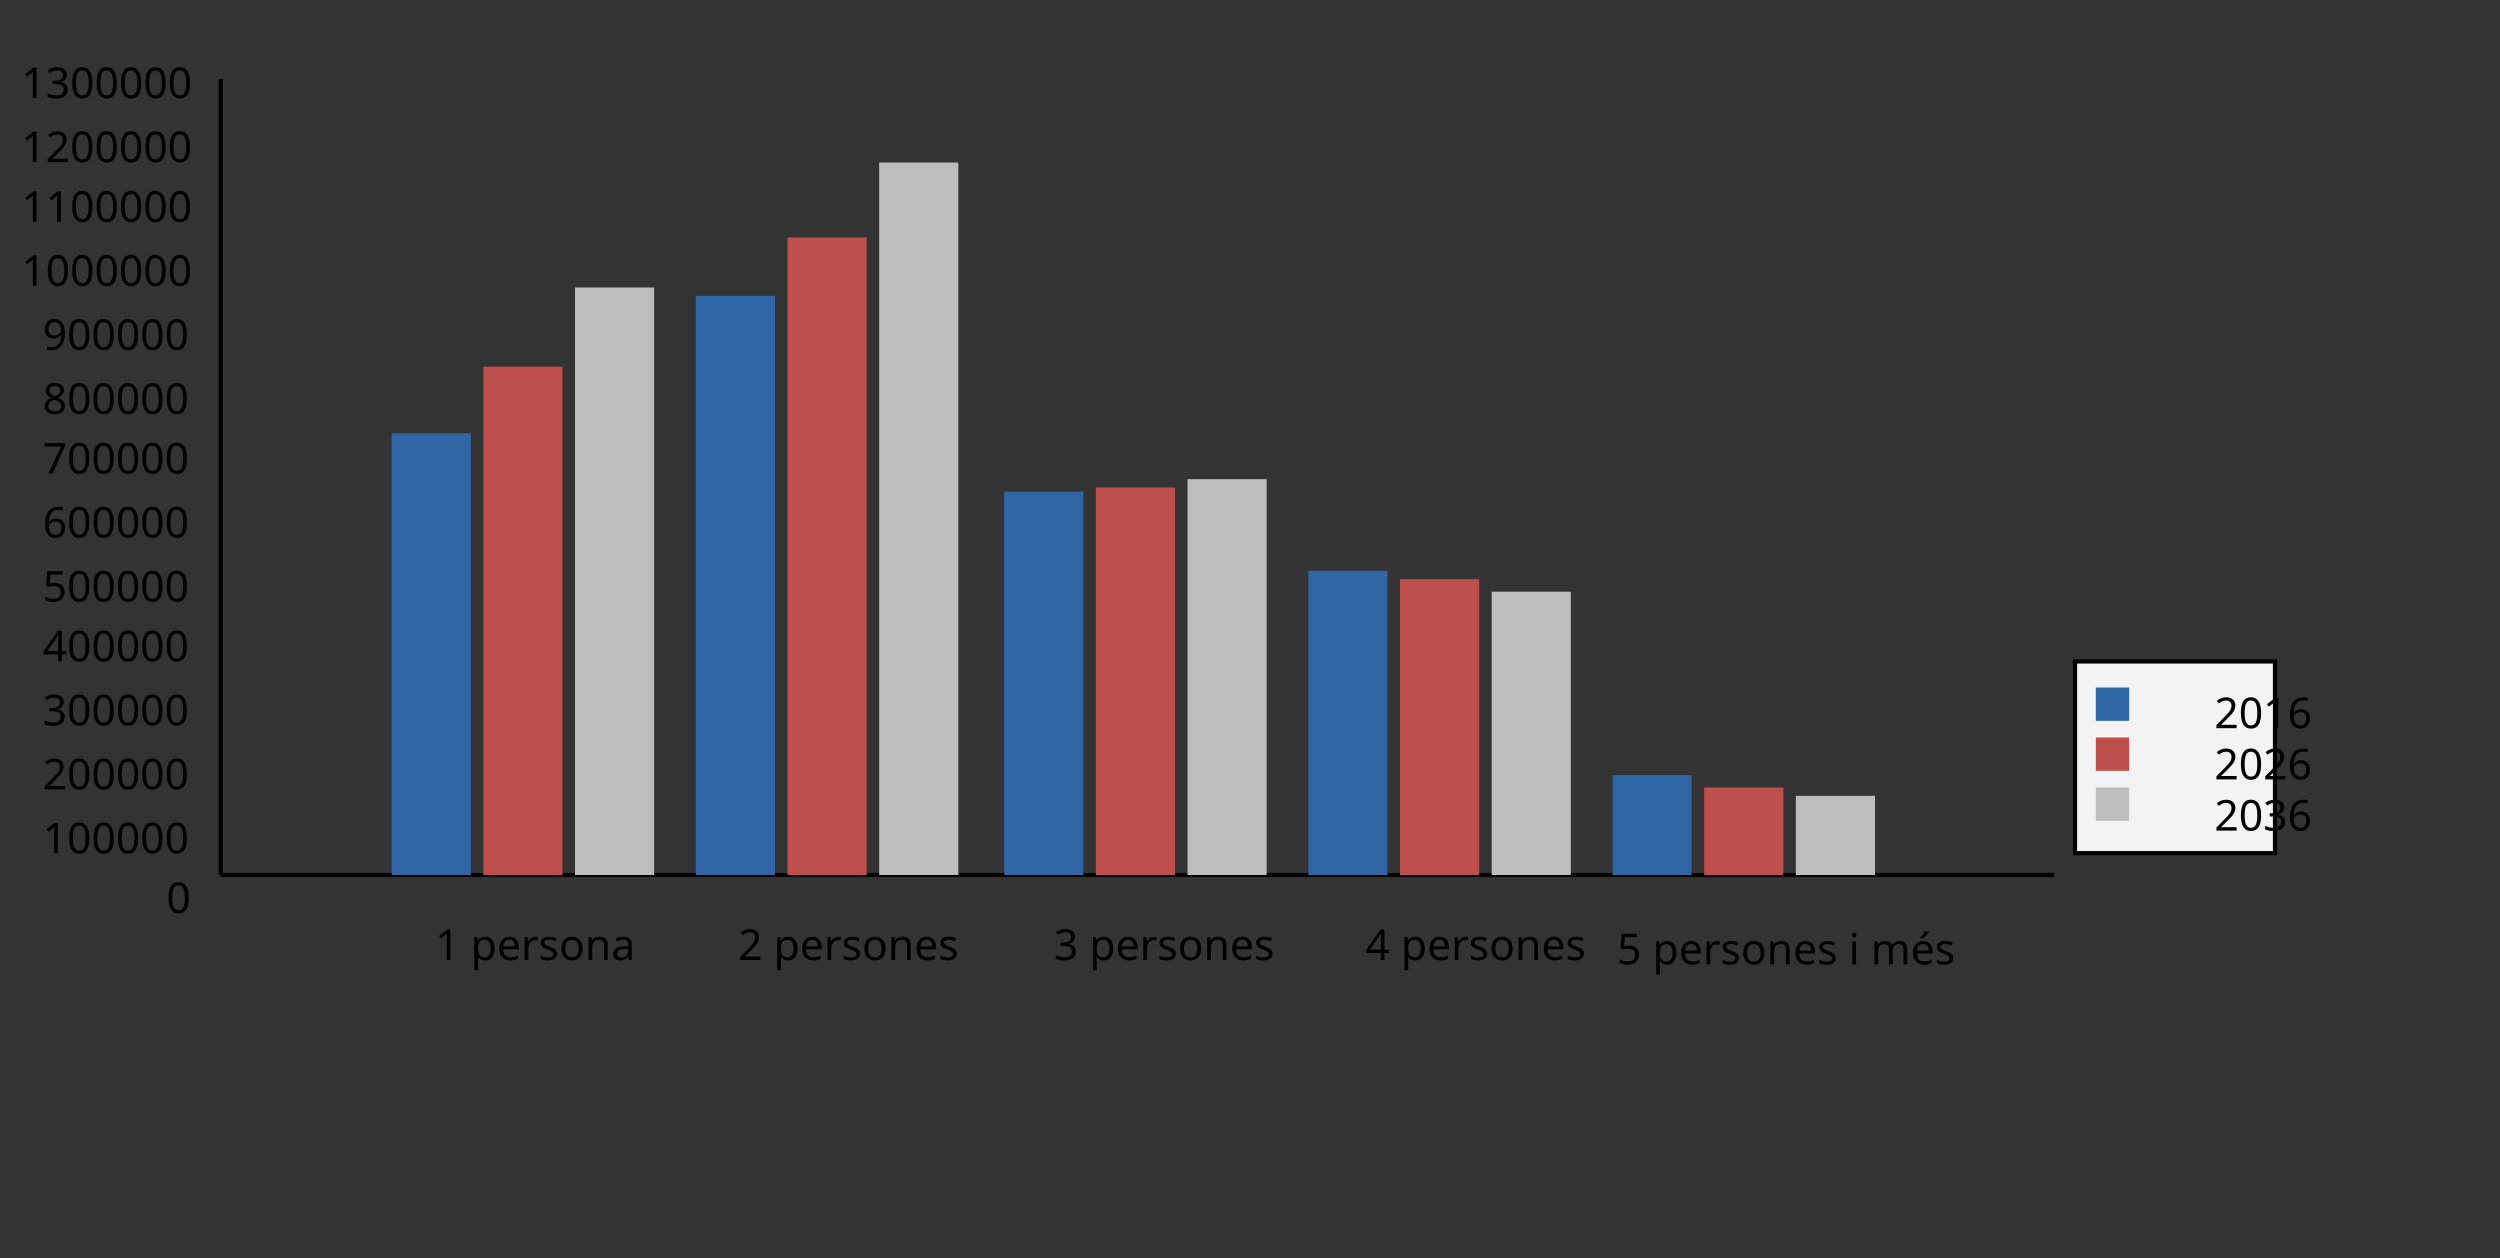 <?xml version="1.0"?>
<svg xmlns="http://www.w3.org/2000/svg" version="1.1" xmlns:xlink="http://www.w3.org/1999/xlink" fill="black" stroke="none" width="600" height="302" viewBox="0 0 600 302">
	<rect x="0" y="0" width="600" height="302" fill="#333333" stroke="none"/>
	<defs>
		<path fill="black" d="  M 1071,-733  Q 1071,-352 950,-166  Q 830,20 584,20  Q 346,20 223,-171  Q 100,-363 100,-733  Q 100,-1115 218,-1300  Q 337,-1485 584,-1485  Q 822,-1485 946,-1293  Q 1071,-1101 1071,-733  Z   M 281,-733  Q 281,-415 353,-274  Q 426,-133 584,-133  Q 744,-133 816,-277  Q 889,-422 889,-733  Q 889,-1041 816,-1186  Q 744,-1331 584,-1331  Q 424,-1331 352,-1189  Q 281,-1047 281,-733  Z    " id="r48" />
		<path fill="black" d="  M 113,-625  Q 113,-1483 782,-1483  Q 898,-1483 963,-1464  L 963,-1311  Q 887,-1335 786,-1335  Q 553,-1335 429,-1193  Q 306,-1051 293,-743  L 305,-743  Q 415,-915 651,-915  Q 849,-915 962,-795  Q 1075,-675 1075,-471  Q 1075,-244 950,-112  Q 825,20 610,20  Q 460,20 347,-56  Q 235,-132 174,-278  Q 113,-425 113,-625  Z   M 608,-131  Q 747,-131 822,-220  Q 897,-309 897,-471  Q 897,-617 824,-695  Q 751,-774 614,-774  Q 527,-774 454,-738  Q 382,-702 338,-638  Q 295,-574 295,-506  Q 295,-406 335,-318  Q 375,-231 446,-181  Q 517,-131 608,-131  Z    " id="r54" />
		<path fill="black" d="  M 727,0  L 551,0  L 551,-1022  Q 551,-1158 559,-1274  Q 531,-1244 499,-1218  Q 397,-1133 276,-1034  L 182,-1155  L 578,-1462  L 727,-1462  L 727,0  Z    " id="r49" />
		<path fill="black" d="  M 694,20  Q 473,20 354,-139  L 342,-139  L 346,-98  Q 354,-20 354,41  L 354,492  L 174,492  L 174,-1098  L 322,-1098  L 346,-948  L 354,-948  Q 418,-1038 502,-1078  Q 586,-1118 696,-1118  Q 910,-1118 1028,-969  Q 1147,-821 1147,-551  Q 1147,-282 1028,-131  Q 909,20 694,20  Z   M 664,-967  Q 501,-967 428,-875  Q 356,-783 354,-586  L 354,-551  Q 354,-328 428,-228  Q 502,-129 668,-129  Q 806,-129 883,-241  Q 961,-353 961,-553  Q 961,-754 883,-860  Q 806,-967 664,-967  Z    " id="r112" />
		<path fill="black" d="  M 641,20  Q 394,20 253,-129  Q 113,-279 113,-541  Q 113,-805 244,-961  Q 375,-1118 598,-1118  Q 805,-1118 928,-984  Q 1051,-851 1051,-623  L 1051,-514  L 299,-514  Q 304,-327 394,-230  Q 484,-133 649,-133  Q 737,-133 816,-148  Q 895,-164 1001,-209  L 1001,-51  Q 910,-12 830,4  Q 750,20 641,20  Z   M 596,-971  Q 467,-971 392,-888  Q 317,-805 303,-657  L 862,-657  Q 860,-811 791,-891  Q 722,-971 596,-971  Z    " id="r101" />
		<path fill="black" d="  M 686,-1118  Q 759,-1118 815,-1106  L 793,-940  Q 732,-954 674,-954  Q 587,-954 512,-906  Q 438,-858 396,-773  Q 354,-689 354,-586  L 354,0  L 174,0  L 174,-1098  L 322,-1098  L 342,-897  L 350,-897  Q 413,-1006 499,-1062  Q 585,-1118 686,-1118  Z    " id="r114" />
		<path fill="black" d="  M 889,-303  Q 889,-149 774,-64  Q 659,20 451,20  Q 234,20 106,-49  L 106,-213  Q 287,-125 455,-125  Q 591,-125 653,-169  Q 715,-213 715,-287  Q 715,-352 655,-397  Q 596,-442 444,-500  Q 289,-560 226,-602  Q 163,-645 133,-698  Q 104,-751 104,-827  Q 104,-962 214,-1040  Q 324,-1118 516,-1118  Q 703,-1118 866,-1044  L 805,-901  Q 638,-971 504,-971  Q 392,-971 334,-935  Q 276,-900 276,-838  Q 276,-778 326,-738  Q 376,-699 559,-629  Q 696,-578 761,-534  Q 827,-490 858,-435  Q 889,-380 889,-303  Z    " id="r115" />
		<path fill="black" d="  M 1128,-551  Q 1128,-282 992,-131  Q 856,20 616,20  Q 467,20 352,-49  Q 237,-119 175,-249  Q 113,-379 113,-551  Q 113,-819 247,-968  Q 381,-1118 623,-1118  Q 855,-1118 991,-965  Q 1128,-813 1128,-551  Z   M 299,-551  Q 299,-344 380,-236  Q 462,-129 621,-129  Q 778,-129 860,-236  Q 942,-344 942,-551  Q 942,-758 859,-862  Q 777,-967 618,-967  Q 299,-967 299,-551  Z    " id="r111" />
		<path fill="black" d="  M 922,0  L 922,-702  Q 922,-836 862,-901  Q 803,-967 676,-967  Q 507,-967 430,-873  Q 354,-780 354,-569  L 354,0  L 174,0  L 174,-1098  L 319,-1098  L 346,-948  L 356,-948  Q 407,-1029 499,-1073  Q 591,-1118 702,-1118  Q 904,-1118 1002,-1020  Q 1100,-922 1100,-715  L 1100,0  L 922,0  Z    " id="r110" />
		<path fill="black" d="  M 852,0  L 817,-156  L 809,-156  Q 727,-53 645,-16  Q 564,20 440,20  Q 278,20 186,-65  Q 94,-150 94,-305  Q 94,-639 621,-655  L 807,-662  L 807,-727  Q 807,-852 753,-911  Q 699,-971 580,-971  Q 493,-971 415,-945  Q 338,-919 270,-887  L 215,-1022  Q 298,-1066 396,-1091  Q 494,-1116 590,-1116  Q 789,-1116 886,-1028  Q 983,-940 983,-748  L 983,0  L 852,0  Z   M 481,-125  Q 632,-125 718,-206  Q 805,-288 805,-438  L 805,-537  L 643,-530  Q 454,-523 367,-470  Q 281,-417 281,-303  Q 281,-217 333,-171  Q 386,-125 481,-125  Z    " id="r97" />
		<path fill="black" d="  M 1065,0  L 98,0  L 98,-150  L 481,-537  Q 654,-712 710,-787  Q 766,-862 793,-932  Q 821,-1002 821,-1083  Q 821,-1199 752,-1264  Q 683,-1329 563,-1329  Q 473,-1329 392,-1299  Q 312,-1269 211,-1190  L 115,-1311  Q 320,-1483 563,-1483  Q 767,-1483 886,-1378  Q 1006,-1274 1006,-1094  Q 1006,-998 971,-908  Q 936,-819 866,-726  Q 796,-634 631,-473  L 326,-172  L 326,-164  L 1065,-164  L 1065,0  Z    " id="r50" />
		<path fill="black" d="  M 1010,-1120  Q 1010,-980 931,-890  Q 853,-800 707,-770  L 707,-762  Q 882,-740 968,-650  Q 1055,-560 1055,-416  Q 1055,-207 910,-93  Q 765,20 494,20  Q 378,20 280,3  Q 183,-14 92,-59  L 92,-227  Q 185,-181 291,-156  Q 397,-131 496,-131  Q 866,-131 866,-420  Q 866,-678 457,-678  L 315,-678  L 315,-831  L 459,-831  Q 631,-831 728,-904  Q 825,-978 825,-1108  Q 825,-1213 754,-1272  Q 684,-1331 559,-1331  Q 462,-1331 379,-1304  Q 297,-1278 190,-1208  L 100,-1331  Q 190,-1402 307,-1442  Q 425,-1483 557,-1483  Q 771,-1483 890,-1385  Q 1010,-1288 1010,-1120  Z    " id="r51" />
		<path fill="black" d="  M 1130,-332  L 918,-332  L 918,0  L 743,0  L 743,-332  L 43,-332  L 43,-485  L 731,-1470  L 918,-1470  L 918,-494  L 1130,-494  L 1130,-332  Z   M 743,-494  L 743,-954  Q 743,-1091 754,-1278  L 745,-1278  Q 734,-1252 706,-1200  Q 679,-1148 657,-1118  L 219,-494  L 743,-494  Z    " id="r52" />
		<path fill="black" d="  M 563,-897  Q 792,-897 923,-782  Q 1055,-667 1055,-467  Q 1055,-239 910,-109  Q 765,20 508,20  Q 263,20 129,-59  L 129,-229  Q 203,-185 307,-159  Q 411,-133 510,-133  Q 682,-133 776,-215  Q 870,-297 870,-449  Q 870,-745 504,-745  Q 386,-745 254,-715  L 164,-772  L 219,-1462  L 952,-1462  L 952,-1298  L 373,-1298  L 338,-874  Q 453,-897 563,-897  Z    " id="r53" />
		<path fill="black" d="  M 354,0  L 174,0  L 174,-1098  L 354,-1098  L 354,0  Z   M 160,-1395  Q 160,-1455 190,-1482  Q 221,-1509 266,-1509  Q 308,-1509 339,-1482  Q 371,-1455 371,-1395  Q 371,-1336 339,-1308  Q 308,-1280 266,-1280  Q 221,-1280 190,-1308  Q 160,-1336 160,-1395  Z    " id="r105" />
		<path fill="black" d="  M 1571,0  L 1571,-707  Q 1571,-967 1348,-967  Q 1195,-967 1123,-878  Q 1051,-789 1051,-606  L 1051,0  L 872,0  L 872,-707  Q 872,-837 817,-902  Q 763,-967 647,-967  Q 495,-967 424,-874  Q 354,-781 354,-569  L 354,0  L 174,0  L 174,-1098  L 319,-1098  L 346,-948  L 356,-948  Q 403,-1028 488,-1073  Q 574,-1118 680,-1118  Q 938,-1118 1016,-934  L 1026,-934  Q 1079,-1022 1170,-1070  Q 1262,-1118 1378,-1118  Q 1564,-1118 1656,-1022  Q 1749,-926 1749,-715  L 1749,0  L 1571,0  Z    " id="r109" />
		<path fill="black" d="  M 641,20  Q 394,20 253,-129  Q 113,-279 113,-541  Q 113,-805 244,-961  Q 375,-1118 598,-1118  Q 805,-1118 928,-984  Q 1051,-851 1051,-623  L 1051,-514  L 299,-514  Q 304,-327 394,-230  Q 484,-133 649,-133  Q 737,-133 816,-148  Q 895,-164 1001,-209  L 1001,-51  Q 910,-12 830,4  Q 750,20 641,20  Z   M 596,-971  Q 467,-971 392,-888  Q 317,-805 303,-657  L 862,-657  Q 860,-811 791,-891  Q 722,-971 596,-971  Z   M 467,-1266  Q 505,-1314 563,-1402  Q 622,-1491 662,-1569  L 879,-1569  L 879,-1548  Q 835,-1484 742,-1387  Q 649,-1290 586,-1241  L 467,-1241  L 467,-1266  Z    " id="r233" />
		<path fill="black" d="  M 279,0  L 879,-1298  L 90,-1298  L 90,-1462  L 1071,-1462  L 1071,-1323  L 477,0  L 279,0  Z    " id="r55" />
		<path fill="black" d="  M 1065,-838  Q 1065,20 393,20  Q 277,20 209,0  L 209,-154  Q 286,-127 389,-127  Q 552,-127 658,-192  Q 764,-258 819,-383  Q 875,-509 883,-717  L 870,-717  Q 758,-547 522,-547  Q 329,-547 215,-664  Q 102,-782 102,-989  Q 102,-1215 229,-1349  Q 356,-1483 569,-1483  Q 719,-1483 831,-1406  Q 944,-1330 1004,-1183  Q 1065,-1037 1065,-838  Z   M 569,-1331  Q 433,-1331 357,-1242  Q 281,-1153 281,-991  Q 281,-845 352,-767  Q 424,-690 561,-690  Q 651,-690 725,-726  Q 799,-763 841,-825  Q 883,-887 883,-956  Q 883,-1056 843,-1143  Q 804,-1230 733,-1280  Q 662,-1331 569,-1331  Z    " id="r57" />
		<path fill="black" d="  M 584,-1483  Q 784,-1483 903,-1390  Q 1022,-1297 1022,-1133  Q 1022,-1023 955,-936  Q 889,-849 743,-774  Q 920,-688 994,-594  Q 1069,-501 1069,-379  Q 1069,-197 940,-88  Q 811,20 590,20  Q 356,20 228,-82  Q 100,-184 100,-373  Q 100,-623 403,-764  Q 267,-842 207,-932  Q 147,-1022 147,-1135  Q 147,-1294 266,-1388  Q 386,-1483 584,-1483  Z   M 276,-371  Q 276,-255 358,-189  Q 441,-123 586,-123  Q 729,-123 811,-190  Q 893,-258 893,-377  Q 893,-473 815,-548  Q 737,-623 553,-690  Q 408,-628 342,-552  Q 276,-476 276,-371  Z   M 582,-1337  Q 464,-1337 394,-1281  Q 324,-1225 324,-1126  Q 324,-1063 351,-1015  Q 378,-967 429,-929  Q 480,-891 592,-844  Q 729,-901 786,-969  Q 844,-1037 844,-1126  Q 844,-1226 773,-1281  Q 702,-1337 582,-1337  Z    " id="r56" />
		<path fill="black" d="  M 1317,0  L 1133,0  L 1133,-682  L 383,-682  L 383,0  L 199,0  L 199,-1462  L 383,-1462  L 383,-844  L 1133,-844  L 1133,-1462  L 1317,-1462  L 1317,0  Z    " id="r72" />
	</defs>
	<line class="b2" x1="53" y1="210" x2="53" y2="19" stroke-width="1" stroke="black" />
	<g class="b2" fill="black" />
	<g class="b2" fill="black">
		<use class="b2" transform="scale(0.005)" xlink:href="#r49" x="20889.6" y="46080" />
		<use class="b2" transform="scale(0.005)" xlink:href="#r112" x="22592.6" y="46080" />
		<use class="b2" transform="scale(0.005)" xlink:href="#r101" x="23852.6" y="46080" />
		<use class="b2" transform="scale(0.005)" xlink:href="#r114" x="25007.6" y="46080" />
		<use class="b2" transform="scale(0.005)" xlink:href="#r115" x="25853.6" y="46080" />
		<use class="b2" transform="scale(0.005)" xlink:href="#r111" x="26834.6" y="46080" />
		<use class="b2" transform="scale(0.005)" xlink:href="#r110" x="28073.6" y="46080" />
		<use class="b2" transform="scale(0.005)" xlink:href="#r97" x="29339.6" y="46080" />
	</g>
	<g class="b2" fill="black">
		<use class="b2" transform="scale(0.005)" xlink:href="#r50" x="35430.398" y="46080" />
		<use class="b2" transform="scale(0.005)" xlink:href="#r112" x="37133.398" y="46080" />
		<use class="b2" transform="scale(0.005)" xlink:href="#r101" x="38393.398" y="46080" />
		<use class="b2" transform="scale(0.005)" xlink:href="#r114" x="39548.398" y="46080" />
		<use class="b2" transform="scale(0.005)" xlink:href="#r115" x="40394.398" y="46080" />
		<use class="b2" transform="scale(0.005)" xlink:href="#r111" x="41375.398" y="46080" />
		<use class="b2" transform="scale(0.005)" xlink:href="#r110" x="42614.398" y="46080" />
		<use class="b2" transform="scale(0.005)" xlink:href="#r101" x="43880.398" y="46080" />
		<use class="b2" transform="scale(0.005)" xlink:href="#r115" x="45035.398" y="46080" />
	</g>
	<g class="b2" fill="black">
		<use class="b2" transform="scale(0.005)" xlink:href="#r51" x="50585.602" y="46080" />
		<use class="b2" transform="scale(0.005)" xlink:href="#r112" x="52288.602" y="46080" />
		<use class="b2" transform="scale(0.005)" xlink:href="#r101" x="53548.602" y="46080" />
		<use class="b2" transform="scale(0.005)" xlink:href="#r114" x="54703.602" y="46080" />
		<use class="b2" transform="scale(0.005)" xlink:href="#r115" x="55549.602" y="46080" />
		<use class="b2" transform="scale(0.005)" xlink:href="#r111" x="56530.602" y="46080" />
		<use class="b2" transform="scale(0.005)" xlink:href="#r110" x="57769.602" y="46080" />
		<use class="b2" transform="scale(0.005)" xlink:href="#r101" x="59035.602" y="46080" />
		<use class="b2" transform="scale(0.005)" xlink:href="#r115" x="60190.602" y="46080" />
	</g>
	<g class="b2" fill="black">
		<use class="b2" transform="scale(0.005)" xlink:href="#r52" x="65536" y="46080" />
		<use class="b2" transform="scale(0.005)" xlink:href="#r112" x="67239" y="46080" />
		<use class="b2" transform="scale(0.005)" xlink:href="#r101" x="68499" y="46080" />
		<use class="b2" transform="scale(0.005)" xlink:href="#r114" x="69654" y="46080" />
		<use class="b2" transform="scale(0.005)" xlink:href="#r115" x="70500" y="46080" />
		<use class="b2" transform="scale(0.005)" xlink:href="#r111" x="71481" y="46080" />
		<use class="b2" transform="scale(0.005)" xlink:href="#r110" x="72720" y="46080" />
		<use class="b2" transform="scale(0.005)" xlink:href="#r101" x="73986" y="46080" />
		<use class="b2" transform="scale(0.005)" xlink:href="#r115" x="75141" y="46080" />
	</g>
	<g class="b2" fill="black">
		<use class="b2" transform="scale(0.005)" xlink:href="#r53" x="77619.203" y="46284.801" />
		<use class="b2" transform="scale(0.005)" xlink:href="#r112" x="79322.203" y="46284.801" />
		<use class="b2" transform="scale(0.005)" xlink:href="#r101" x="80582.203" y="46284.801" />
		<use class="b2" transform="scale(0.005)" xlink:href="#r114" x="81737.203" y="46284.801" />
		<use class="b2" transform="scale(0.005)" xlink:href="#r115" x="82583.203" y="46284.801" />
		<use class="b2" transform="scale(0.005)" xlink:href="#r111" x="83564.203" y="46284.801" />
		<use class="b2" transform="scale(0.005)" xlink:href="#r110" x="84803.203" y="46284.801" />
		<use class="b2" transform="scale(0.005)" xlink:href="#r101" x="86069.203" y="46284.801" />
		<use class="b2" transform="scale(0.005)" xlink:href="#r115" x="87224.203" y="46284.801" />
		<use class="b2" transform="scale(0.005)" xlink:href="#r105" x="88737.203" y="46284.801" />
		<use class="b2" transform="scale(0.005)" xlink:href="#r109" x="89797.203" y="46284.801" />
		<use class="b2" transform="scale(0.005)" xlink:href="#r233" x="91712.203" y="46284.801" />
		<use class="b2" transform="scale(0.005)" xlink:href="#r115" x="92867.203" y="46284.801" />
	</g>
	<g class="b2" fill="black" />
	<line class="b2" x1="53" y1="210" x2="493" y2="210" stroke-width="1" stroke="black" />
	<g class="b2" fill="black">
		<use class="b2" transform="scale(0.005)" xlink:href="#r48" x="7987.2" y="43827.199" />
	</g>
	<g class="b2" fill="black">
		<use class="b2" transform="scale(0.005)" xlink:href="#r49" x="2048" y="40960" />
		<use class="b2" transform="scale(0.005)" xlink:href="#r48" x="3219" y="40960" />
		<use class="b2" transform="scale(0.005)" xlink:href="#r48" x="4390" y="40960" />
		<use class="b2" transform="scale(0.005)" xlink:href="#r48" x="5561" y="40960" />
		<use class="b2" transform="scale(0.005)" xlink:href="#r48" x="6732" y="40960" />
		<use class="b2" transform="scale(0.005)" xlink:href="#r48" x="7903" y="40960" />
	</g>
	<g class="b2" fill="black">
		<use class="b2" transform="scale(0.005)" xlink:href="#r50" x="2048" y="37888" />
		<use class="b2" transform="scale(0.005)" xlink:href="#r48" x="3219" y="37888" />
		<use class="b2" transform="scale(0.005)" xlink:href="#r48" x="4390" y="37888" />
		<use class="b2" transform="scale(0.005)" xlink:href="#r48" x="5561" y="37888" />
		<use class="b2" transform="scale(0.005)" xlink:href="#r48" x="6732" y="37888" />
		<use class="b2" transform="scale(0.005)" xlink:href="#r48" x="7903" y="37888" />
	</g>
	<g class="b2" fill="black">
		<use class="b2" transform="scale(0.005)" xlink:href="#r51" x="2048" y="34816" />
		<use class="b2" transform="scale(0.005)" xlink:href="#r48" x="3219" y="34816" />
		<use class="b2" transform="scale(0.005)" xlink:href="#r48" x="4390" y="34816" />
		<use class="b2" transform="scale(0.005)" xlink:href="#r48" x="5561" y="34816" />
		<use class="b2" transform="scale(0.005)" xlink:href="#r48" x="6732" y="34816" />
		<use class="b2" transform="scale(0.005)" xlink:href="#r48" x="7903" y="34816" />
	</g>
	<g class="b2" fill="black">
		<use class="b2" transform="scale(0.005)" xlink:href="#r52" x="2048" y="31744" />
		<use class="b2" transform="scale(0.005)" xlink:href="#r48" x="3219" y="31744" />
		<use class="b2" transform="scale(0.005)" xlink:href="#r48" x="4390" y="31744" />
		<use class="b2" transform="scale(0.005)" xlink:href="#r48" x="5561" y="31744" />
		<use class="b2" transform="scale(0.005)" xlink:href="#r48" x="6732" y="31744" />
		<use class="b2" transform="scale(0.005)" xlink:href="#r48" x="7903" y="31744" />
	</g>
	<g class="b2" fill="black">
		<use class="b2" transform="scale(0.005)" xlink:href="#r53" x="2048" y="28876.801" />
		<use class="b2" transform="scale(0.005)" xlink:href="#r48" x="3219" y="28876.801" />
		<use class="b2" transform="scale(0.005)" xlink:href="#r48" x="4390" y="28876.801" />
		<use class="b2" transform="scale(0.005)" xlink:href="#r48" x="5561" y="28876.801" />
		<use class="b2" transform="scale(0.005)" xlink:href="#r48" x="6732" y="28876.801" />
		<use class="b2" transform="scale(0.005)" xlink:href="#r48" x="7903" y="28876.801" />
	</g>
	<g class="b2" fill="black">
		<use class="b2" transform="scale(0.005)" xlink:href="#r54" x="2048" y="25804.801" />
		<use class="b2" transform="scale(0.005)" xlink:href="#r48" x="3219" y="25804.801" />
		<use class="b2" transform="scale(0.005)" xlink:href="#r48" x="4390" y="25804.801" />
		<use class="b2" transform="scale(0.005)" xlink:href="#r48" x="5561" y="25804.801" />
		<use class="b2" transform="scale(0.005)" xlink:href="#r48" x="6732" y="25804.801" />
		<use class="b2" transform="scale(0.005)" xlink:href="#r48" x="7903" y="25804.801" />
	</g>
	<g class="b2" fill="black">
		<use class="b2" transform="scale(0.005)" xlink:href="#r55" x="2048" y="22732.801" />
		<use class="b2" transform="scale(0.005)" xlink:href="#r48" x="3219" y="22732.801" />
		<use class="b2" transform="scale(0.005)" xlink:href="#r48" x="4390" y="22732.801" />
		<use class="b2" transform="scale(0.005)" xlink:href="#r48" x="5561" y="22732.801" />
		<use class="b2" transform="scale(0.005)" xlink:href="#r48" x="6732" y="22732.801" />
		<use class="b2" transform="scale(0.005)" xlink:href="#r48" x="7903" y="22732.801" />
	</g>
	<g class="b2" fill="black">
		<use class="b2" transform="scale(0.005)" xlink:href="#r56" x="2048" y="19865.6" />
		<use class="b2" transform="scale(0.005)" xlink:href="#r48" x="3219" y="19865.6" />
		<use class="b2" transform="scale(0.005)" xlink:href="#r48" x="4390" y="19865.6" />
		<use class="b2" transform="scale(0.005)" xlink:href="#r48" x="5561" y="19865.6" />
		<use class="b2" transform="scale(0.005)" xlink:href="#r48" x="6732" y="19865.6" />
		<use class="b2" transform="scale(0.005)" xlink:href="#r48" x="7903" y="19865.6" />
	</g>
	<g class="b2" fill="black">
		<use class="b2" transform="scale(0.005)" xlink:href="#r57" x="2048" y="16793.6" />
		<use class="b2" transform="scale(0.005)" xlink:href="#r48" x="3219" y="16793.6" />
		<use class="b2" transform="scale(0.005)" xlink:href="#r48" x="4390" y="16793.6" />
		<use class="b2" transform="scale(0.005)" xlink:href="#r48" x="5561" y="16793.6" />
		<use class="b2" transform="scale(0.005)" xlink:href="#r48" x="6732" y="16793.6" />
		<use class="b2" transform="scale(0.005)" xlink:href="#r48" x="7903" y="16793.6" />
	</g>
	<g class="b2" fill="black">
		<use class="b2" transform="scale(0.005)" xlink:href="#r49" x="1024" y="13721.6" />
		<use class="b2" transform="scale(0.005)" xlink:href="#r48" x="2195" y="13721.6" />
		<use class="b2" transform="scale(0.005)" xlink:href="#r48" x="3366" y="13721.6" />
		<use class="b2" transform="scale(0.005)" xlink:href="#r48" x="4537" y="13721.6" />
		<use class="b2" transform="scale(0.005)" xlink:href="#r48" x="5708" y="13721.6" />
		<use class="b2" transform="scale(0.005)" xlink:href="#r48" x="6879" y="13721.6" />
		<use class="b2" transform="scale(0.005)" xlink:href="#r48" x="8050" y="13721.6" />
	</g>
	<g class="b2" fill="black">
		<use class="b2" transform="scale(0.005)" xlink:href="#r49" x="1024" y="10649.6" />
		<use class="b2" transform="scale(0.005)" xlink:href="#r49" x="2195" y="10649.6" />
		<use class="b2" transform="scale(0.005)" xlink:href="#r48" x="3366" y="10649.6" />
		<use class="b2" transform="scale(0.005)" xlink:href="#r48" x="4537" y="10649.6" />
		<use class="b2" transform="scale(0.005)" xlink:href="#r48" x="5708" y="10649.6" />
		<use class="b2" transform="scale(0.005)" xlink:href="#r48" x="6879" y="10649.6" />
		<use class="b2" transform="scale(0.005)" xlink:href="#r48" x="8050" y="10649.6" />
	</g>
	<g class="b2" fill="black">
		<use class="b2" transform="scale(0.005)" xlink:href="#r49" x="1024" y="7782.4" />
		<use class="b2" transform="scale(0.005)" xlink:href="#r50" x="2195" y="7782.4" />
		<use class="b2" transform="scale(0.005)" xlink:href="#r48" x="3366" y="7782.4" />
		<use class="b2" transform="scale(0.005)" xlink:href="#r48" x="4537" y="7782.4" />
		<use class="b2" transform="scale(0.005)" xlink:href="#r48" x="5708" y="7782.4" />
		<use class="b2" transform="scale(0.005)" xlink:href="#r48" x="6879" y="7782.4" />
		<use class="b2" transform="scale(0.005)" xlink:href="#r48" x="8050" y="7782.4" />
	</g>
	<g class="b2" fill="black">
		<use class="b2" transform="scale(0.005)" xlink:href="#r49" x="1024" y="4710.4" />
		<use class="b2" transform="scale(0.005)" xlink:href="#r51" x="2195" y="4710.4" />
		<use class="b2" transform="scale(0.005)" xlink:href="#r48" x="3366" y="4710.4" />
		<use class="b2" transform="scale(0.005)" xlink:href="#r48" x="4537" y="4710.4" />
		<use class="b2" transform="scale(0.005)" xlink:href="#r48" x="5708" y="4710.4" />
		<use class="b2" transform="scale(0.005)" xlink:href="#r48" x="6879" y="4710.4" />
		<use class="b2" transform="scale(0.005)" xlink:href="#r48" x="8050" y="4710.4" />
	</g>
	<rect class="b2" x="94" y="104" width="19" height="106" fill="rgb(19%,40%,65%)" stroke="none" />
	<rect class="b2" x="167" y="71" width="19" height="139" fill="rgb(19%,40%,65%)" stroke="none" />
	<rect class="b2" x="241" y="118" width="19" height="92" fill="rgb(19%,40%,65%)" stroke="none" />
	<rect class="b2" x="314" y="137" width="19" height="73" fill="rgb(19%,40%,65%)" stroke="none" />
	<rect class="b2" x="387" y="186" width="19" height="24" fill="rgb(19%,40%,65%)" stroke="none" />
	<rect class="b2" x="116" y="88" width="19" height="122" fill="rgb(75%,31%,30%)" stroke="none" />
	<rect class="b2" x="189" y="57" width="19" height="153" fill="rgb(75%,31%,30%)" stroke="none" />
	<rect class="b2" x="263" y="117" width="19" height="93" fill="rgb(75%,31%,30%)" stroke="none" />
	<rect class="b2" x="336" y="139" width="19" height="71" fill="rgb(75%,31%,30%)" stroke="none" />
	<rect class="b2" x="409" y="189" width="19" height="21" fill="rgb(75%,31%,30%)" stroke="none" />
	<rect class="b2" x="138" y="69" width="19" height="141" fill="rgb(74%,74%,74%)" stroke="none" />
	<rect class="b2" x="211" y="39" width="19" height="171" fill="rgb(74%,74%,74%)" stroke="none" />
	<rect class="b2" x="285" y="115" width="19" height="95" fill="rgb(74%,74%,74%)" stroke="none" />
	<rect class="b2" x="358" y="142" width="19" height="68" fill="rgb(74%,74%,74%)" stroke="none" />
	<rect class="b2" x="431" y="191" width="19" height="19" fill="rgb(74%,74%,74%)" stroke="none" />
	<rect class="b2" x="498" y="158.757" width="48" height="46" fill="rgb(95%,95%,95%)" stroke="none" />
	<rect class="b2" x="498" y="158.757" width="48" height="46" stroke-width="1" stroke="black" fill="none" />
	<rect class="b2" x="503" y="165" width="8" height="8" fill="rgb(19%,40%,65%)" stroke="none" />
	<g class="b2" fill="black">
		<use class="b2" transform="scale(0.005)" xlink:href="#r50" x="106291.203" y="34954.102" />
		<use class="b2" transform="scale(0.005)" xlink:href="#r48" x="107462.203" y="34954.102" />
		<use class="b2" transform="scale(0.005)" xlink:href="#r49" x="108633.203" y="34954.102" />
		<use class="b2" transform="scale(0.005)" xlink:href="#r54" x="109804.203" y="34954.102" />
	</g>
	<rect class="b2" x="503" y="177" width="8" height="8" fill="rgb(75%,31%,30%)" stroke="none" />
	<g class="b2" fill="black">
		<use class="b2" transform="scale(0.005)" xlink:href="#r50" x="106291.203" y="37411.699" />
		<use class="b2" transform="scale(0.005)" xlink:href="#r48" x="107462.203" y="37411.699" />
		<use class="b2" transform="scale(0.005)" xlink:href="#r50" x="108633.203" y="37411.699" />
		<use class="b2" transform="scale(0.005)" xlink:href="#r54" x="109804.203" y="37411.699" />
	</g>
	<rect class="b2" x="503" y="189" width="8" height="8" fill="rgb(74%,74%,74%)" stroke="none" />
	<g class="b2" fill="black">
		<use class="b2" transform="scale(0.005)" xlink:href="#r50" x="106291.203" y="39869.301" />
		<use class="b2" transform="scale(0.005)" xlink:href="#r48" x="107462.203" y="39869.301" />
		<use class="b2" transform="scale(0.005)" xlink:href="#r51" x="108633.203" y="39869.301" />
		<use class="b2" transform="scale(0.005)" xlink:href="#r54" x="109804.203" y="39869.301" />
	</g>
	<c:chartSpace xmlns:c="http://schemas.openxmlformats.org/drawingml/2006/chart" xmlns:a="http://schemas.openxmlformats.org/drawingml/2006/main" xmlns:r="http://schemas.openxmlformats.org/officeDocument/2006/relationships">
		<c:date1904 val="0" />
		<c:lang val="es-ES" />
		<c:roundedCorners val="0" />
		<mc:AlternateContent xmlns:mc="http://schemas.openxmlformats.org/markup-compatibility/2006">
			<mc:Choice Requires="c14" xmlns:c14="http://schemas.microsoft.com/office/drawing/2007/8/2/chart">
				<c14:style val="101" />
			</mc:Choice>
			<mc:Fallback>
				<c:style val="1" />
			</mc:Fallback>
		</mc:AlternateContent>
		<c:chart>
			<c:autoTitleDeleted val="1" />
			<c:plotArea>
				<c:layout>
					<c:manualLayout>
						<c:layoutTarget val="inner" />
						<c:xMode val="edge" />
						<c:yMode val="edge" />
						<c:x val="0.117" />
						<c:y val="0.084" />
						<c:w val="0.859" />
						<c:h val="0.702" />
					</c:manualLayout>
				</c:layout>
				<c:barChart>
					<c:barDir val="col" />
					<c:grouping val="clustered" />
					<c:varyColors val="0" />
					<c:ser>
						<c:idx val="0" />
						<c:order val="0" />
						<c:tx>
							<c:strRef>
								<c:f>'t9242'!$A$32</c:f>
								<c:strCache>
									<c:ptCount val="1" />
									<c:pt idx="0">
										<c:v>2016</c:v>
									</c:pt>
								</c:strCache>
							</c:strRef>
						</c:tx>
						<c:spPr>
							<a:solidFill>
								<a:schemeClr val="tx1" />
							</a:solidFill>
							<a:ln>
								<a:noFill />
							</a:ln>
							<a:effectLst />
						</c:spPr>
						<c:invertIfNegative val="0" />
						<c:cat>
							<c:strRef>
								<c:f>'t9242'!$B$31:$F$31</c:f>
								<c:strCache>
									<c:ptCount val="5" />
									<c:pt idx="0">
										<c:v>1 persona</c:v>
									</c:pt>
									<c:pt idx="1">
										<c:v>2 persones</c:v>
									</c:pt>
									<c:pt idx="2">
										<c:v>3 persones</c:v>
									</c:pt>
									<c:pt idx="3">
										<c:v>4 persones</c:v>
									</c:pt>
									<c:pt idx="4">
										<c:v>5 persones i més</c:v>
									</c:pt>
								</c:strCache>
							</c:strRef>
						</c:cat>
						<c:val>
							<c:numRef>
								<c:f>'t9242'!$B$32:$F$32</c:f>
								<c:numCache>
									<c:formatCode>General</c:formatCode>
									<c:ptCount val="5" />
									<c:pt idx="0">
										<c:v>722378.0</c:v>
									</c:pt>
									<c:pt idx="1">
										<c:v>946461.0</c:v>
									</c:pt>
									<c:pt idx="2">
										<c:v>624440.0</c:v>
									</c:pt>
									<c:pt idx="3">
										<c:v>501493.0</c:v>
									</c:pt>
									<c:pt idx="4">
										<c:v>165956.0</c:v>
									</c:pt>
								</c:numCache>
							</c:numRef>
						</c:val>
						<c:extLst xmlns:c16r2="http://schemas.microsoft.com/office/drawing/2015/06/chart">
							<c:ext uri="{C3380CC4-5D6E-409C-BE32-E72D297353CC}" xmlns:c16="http://schemas.microsoft.com/office/drawing/2014/chart">
								<c16:uniqueId val="{00000000-2BA0-42E3-B7EA-321FF7304586}" />
							</c:ext>
						</c:extLst>
					</c:ser>
					<c:ser>
						<c:idx val="1" />
						<c:order val="1" />
						<c:tx>
							<c:strRef>
								<c:f>'t9242'!$A$33</c:f>
								<c:strCache>
									<c:ptCount val="1" />
									<c:pt idx="0">
										<c:v>2026</c:v>
									</c:pt>
								</c:strCache>
							</c:strRef>
						</c:tx>
						<c:spPr>
							<a:solidFill>
								<a:schemeClr val="bg2">
									<a:lumMod val="75000" />
								</a:schemeClr>
							</a:solidFill>
							<a:ln>
								<a:noFill />
							</a:ln>
							<a:effectLst />
						</c:spPr>
						<c:invertIfNegative val="0" />
						<c:cat>
							<c:strRef>
								<c:f>'t9242'!$B$31:$F$31</c:f>
								<c:strCache>
									<c:ptCount val="5" />
									<c:pt idx="0">
										<c:v>1 persona</c:v>
									</c:pt>
									<c:pt idx="1">
										<c:v>2 persones</c:v>
									</c:pt>
									<c:pt idx="2">
										<c:v>3 persones</c:v>
									</c:pt>
									<c:pt idx="3">
										<c:v>4 persones</c:v>
									</c:pt>
									<c:pt idx="4">
										<c:v>5 persones i més</c:v>
									</c:pt>
								</c:strCache>
							</c:strRef>
						</c:cat>
						<c:val>
							<c:numRef>
								<c:f>'t9242'!$B$33:$F$33</c:f>
								<c:numCache>
									<c:formatCode>General</c:formatCode>
									<c:ptCount val="5" />
									<c:pt idx="0">
										<c:v>830740.0</c:v>
									</c:pt>
									<c:pt idx="1">
										<c:v>1.040598E6</c:v>
									</c:pt>
									<c:pt idx="2">
										<c:v>633095.0</c:v>
									</c:pt>
									<c:pt idx="3">
										<c:v>483173.0</c:v>
									</c:pt>
									<c:pt idx="4">
										<c:v>145870.0</c:v>
									</c:pt>
								</c:numCache>
							</c:numRef>
						</c:val>
						<c:extLst xmlns:c16r2="http://schemas.microsoft.com/office/drawing/2015/06/chart">
							<c:ext uri="{C3380CC4-5D6E-409C-BE32-E72D297353CC}" xmlns:c16="http://schemas.microsoft.com/office/drawing/2014/chart">
								<c16:uniqueId val="{00000001-2BA0-42E3-B7EA-321FF7304586}" />
							</c:ext>
						</c:extLst>
					</c:ser>
					<c:ser>
						<c:idx val="2" />
						<c:order val="2" />
						<c:tx>
							<c:strRef>
								<c:f>'t9242'!$A$34</c:f>
								<c:strCache>
									<c:ptCount val="1" />
									<c:pt idx="0">
										<c:v>2036</c:v>
									</c:pt>
								</c:strCache>
							</c:strRef>
						</c:tx>
						<c:spPr>
							<a:solidFill>
								<a:schemeClr val="bg1">
									<a:lumMod val="50000" />
								</a:schemeClr>
							</a:solidFill>
							<a:ln>
								<a:noFill />
							</a:ln>
							<a:effectLst />
						</c:spPr>
						<c:invertIfNegative val="0" />
						<c:cat>
							<c:strRef>
								<c:f>'t9242'!$B$31:$F$31</c:f>
								<c:strCache>
									<c:ptCount val="5" />
									<c:pt idx="0">
										<c:v>1 persona</c:v>
									</c:pt>
									<c:pt idx="1">
										<c:v>2 persones</c:v>
									</c:pt>
									<c:pt idx="2">
										<c:v>3 persones</c:v>
									</c:pt>
									<c:pt idx="3">
										<c:v>4 persones</c:v>
									</c:pt>
									<c:pt idx="4">
										<c:v>5 persones i més</c:v>
									</c:pt>
								</c:strCache>
							</c:strRef>
						</c:cat>
						<c:val>
							<c:numRef>
								<c:f>'t9242'!$B$34:$F$34</c:f>
								<c:numCache>
									<c:formatCode>General</c:formatCode>
									<c:ptCount val="5" />
									<c:pt idx="0">
										<c:v>958352.0</c:v>
									</c:pt>
									<c:pt idx="1">
										<c:v>1.163791E6</c:v>
									</c:pt>
									<c:pt idx="2">
										<c:v>645017.0</c:v>
									</c:pt>
									<c:pt idx="3">
										<c:v>465488.0</c:v>
									</c:pt>
									<c:pt idx="4">
										<c:v>134109.0</c:v>
									</c:pt>
								</c:numCache>
							</c:numRef>
						</c:val>
						<c:extLst xmlns:c16r2="http://schemas.microsoft.com/office/drawing/2015/06/chart">
							<c:ext uri="{C3380CC4-5D6E-409C-BE32-E72D297353CC}" xmlns:c16="http://schemas.microsoft.com/office/drawing/2014/chart">
								<c16:uniqueId val="{00000002-2BA0-42E3-B7EA-321FF7304586}" />
							</c:ext>
						</c:extLst>
					</c:ser>
					<c:dLbls>
						<c:showLegendKey val="0" />
						<c:showVal val="0" />
						<c:showCatName val="0" />
						<c:showSerName val="0" />
						<c:showPercent val="0" />
						<c:showBubbleSize val="0" />
					</c:dLbls>
					<c:gapWidth val="219" />
					<c:overlap val="-27" />
					<c:axId val="-2136279576" />
					<c:axId val="-2136474184" />
				</c:barChart>
				<c:catAx>
					<c:axId val="-2136279576" />
					<c:scaling>
						<c:orientation val="minMax" />
					</c:scaling>
					<c:delete val="0" />
					<c:axPos val="b" />
					<c:numFmt formatCode="General" sourceLinked="1" />
					<c:majorTickMark val="none" />
					<c:minorTickMark val="none" />
					<c:tickLblPos val="nextTo" />
					<c:spPr>
						<a:noFill />
						<a:ln w="9525" cap="flat" cmpd="sng" algn="ctr">
							<a:solidFill>
								<a:schemeClr val="tx1">
									<a:lumMod val="15000" />
									<a:lumOff val="85000" />
								</a:schemeClr>
							</a:solidFill>
							<a:round />
						</a:ln>
						<a:effectLst />
					</c:spPr>
					<c:txPr>
						<a:bodyPr rot="-60000000" spcFirstLastPara="1" vertOverflow="ellipsis" vert="horz" wrap="square" anchor="ctr" anchorCtr="1" />
						<a:lstStyle />
						<a:p>
							<a:pPr>
								<a:defRPr sz="1100" b="0" i="0" u="none" strike="noStrike" kern="1200" baseline="0">
									<a:solidFill>
										<a:schemeClr val="tx1">
											<a:lumMod val="65000" />
											<a:lumOff val="35000" />
										</a:schemeClr>
									</a:solidFill>
									<a:latin typeface="+mn-lt" />
									<a:ea typeface="+mn-ea" />
									<a:cs typeface="+mn-cs" />
								</a:defRPr>
							</a:pPr>
							<a:endParaRPr lang="es-ES" />
						</a:p>
					</c:txPr>
					<c:crossAx val="-2136474184" />
					<c:crosses val="autoZero" />
					<c:auto val="1" />
					<c:lblAlgn val="ctr" />
					<c:lblOffset val="100" />
					<c:noMultiLvlLbl val="0" />
				</c:catAx>
				<c:valAx>
					<c:axId val="-2136474184" />
					<c:scaling>
						<c:orientation val="minMax" />
					</c:scaling>
					<c:delete val="0" />
					<c:axPos val="l" />
					<c:numFmt formatCode="General" sourceLinked="1" />
					<c:majorTickMark val="none" />
					<c:minorTickMark val="none" />
					<c:tickLblPos val="nextTo" />
					<c:spPr>
						<a:noFill />
						<a:ln>
							<a:noFill />
						</a:ln>
						<a:effectLst />
					</c:spPr>
					<c:txPr>
						<a:bodyPr rot="-60000000" spcFirstLastPara="1" vertOverflow="ellipsis" vert="horz" wrap="square" anchor="ctr" anchorCtr="1" />
						<a:lstStyle />
						<a:p>
							<a:pPr>
								<a:defRPr sz="1100" b="0" i="0" u="none" strike="noStrike" kern="1200" baseline="0">
									<a:solidFill>
										<a:schemeClr val="tx1">
											<a:lumMod val="65000" />
											<a:lumOff val="35000" />
										</a:schemeClr>
									</a:solidFill>
									<a:latin typeface="+mn-lt" />
									<a:ea typeface="+mn-ea" />
									<a:cs typeface="+mn-cs" />
								</a:defRPr>
							</a:pPr>
							<a:endParaRPr lang="es-ES" />
						</a:p>
					</c:txPr>
					<c:crossAx val="-2136279576" />
					<c:crosses val="autoZero" />
					<c:crossBetween val="between" />
				</c:valAx>
				<c:spPr>
					<a:noFill />
					<a:ln>
						<a:noFill />
					</a:ln>
					<a:effectLst />
				</c:spPr>
			</c:plotArea>
			<c:legend>
				<c:legendPos val="b" />
				<c:layout>
					<c:manualLayout>
						<c:xMode val="edge" />
						<c:yMode val="edge" />
						<c:x val="0.366" />
						<c:y val="0.894" />
						<c:w val="0.268" />
						<c:h val="0.078" />
					</c:manualLayout>
				</c:layout>
				<c:overlay val="0" />
				<c:spPr>
					<a:noFill />
					<a:ln>
						<a:noFill />
					</a:ln>
					<a:effectLst />
				</c:spPr>
				<c:txPr>
					<a:bodyPr rot="0" spcFirstLastPara="1" vertOverflow="ellipsis" vert="horz" wrap="square" anchor="ctr" anchorCtr="1" />
					<a:lstStyle />
					<a:p>
						<a:pPr>
							<a:defRPr sz="1100" b="0" i="0" u="none" strike="noStrike" kern="1200" baseline="0">
								<a:solidFill>
									<a:schemeClr val="tx1">
										<a:lumMod val="65000" />
										<a:lumOff val="35000" />
									</a:schemeClr>
								</a:solidFill>
								<a:latin typeface="+mn-lt" />
								<a:ea typeface="+mn-ea" />
								<a:cs typeface="+mn-cs" />
							</a:defRPr>
						</a:pPr>
						<a:endParaRPr lang="es-ES" />
					</a:p>
				</c:txPr>
			</c:legend>
			<c:plotVisOnly val="1" />
			<c:dispBlanksAs val="gap" />
			<c:showDLblsOverMax val="0" />
		</c:chart>
		<c:spPr>
			<a:solidFill>
				<a:schemeClr val="bg1" />
			</a:solidFill>
			<a:ln w="9525" cap="flat" cmpd="sng" algn="ctr">
				<a:solidFill>
					<a:schemeClr val="tx1">
						<a:lumMod val="15000" />
						<a:lumOff val="85000" />
					</a:schemeClr>
				</a:solidFill>
				<a:round />
			</a:ln>
			<a:effectLst />
		</c:spPr>
		<c:txPr>
			<a:bodyPr />
			<a:lstStyle />
			<a:p>
				<a:pPr>
					<a:defRPr />
				</a:pPr>
				<a:endParaRPr lang="es-ES" />
			</a:p>
		</c:txPr>
		<c:externalData r:id="rId1">
			<c:autoUpdate val="0" />
		</c:externalData>
	</c:chartSpace>
</svg>
